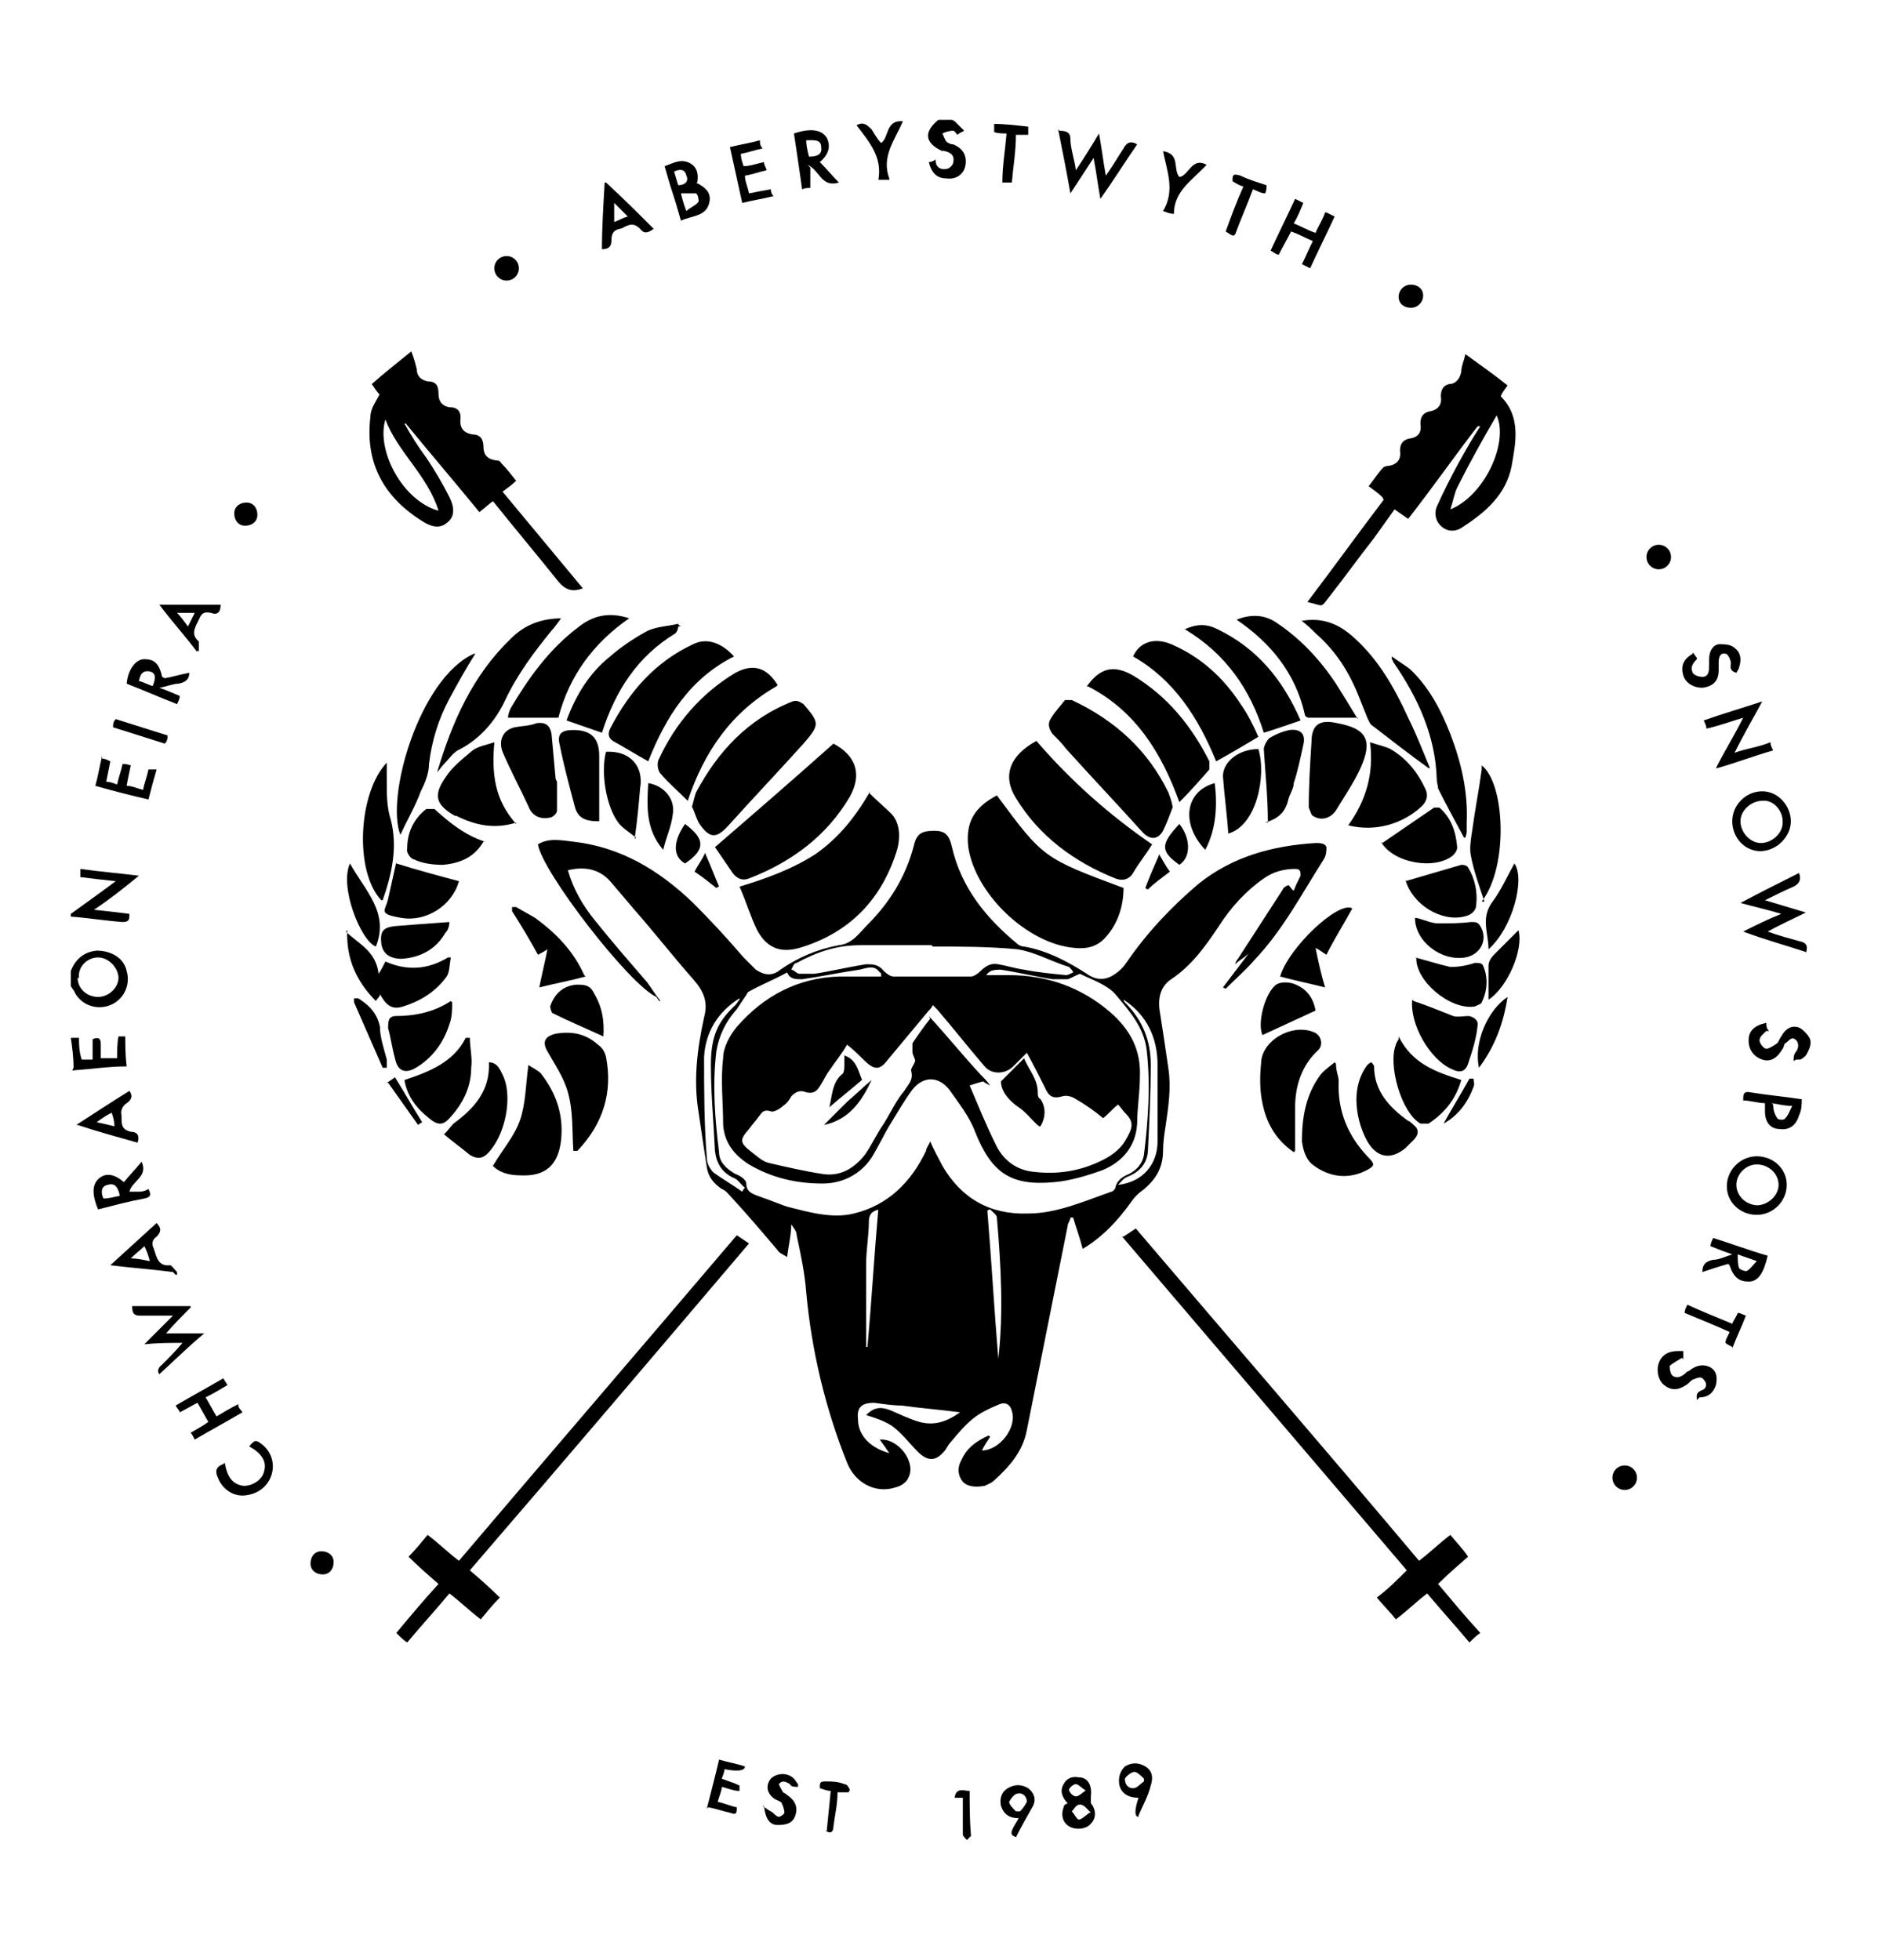 <?xml version="1.0" encoding="UTF-8"?>
<svg id="Layer_1" xmlns="http://www.w3.org/2000/svg" version="1.1" viewBox="0 0 137.9 143.9">
  <!-- Generator: Adobe Illustrator 29.8.1, SVG Export Plug-In . SVG Version: 2.1.1 Build 2)  -->
  <path d="M5.2,67.1c1.1-.8,2.1-1.5,3.3-2.4-1-.1-1.8-.2-2.6-.3v-.6c1.4.2,2.7.3,4.3.5-1.1.9-2.1,1.7-3.3,2.5,1,.1,1.8.2,2.6.3,0,.4,0,.6-.5.6-1.3-.1-2.5-.3-3.8-.4h0c0-.1,0,0,0,0Z"/>
  <path d="M5.2,71.3c.3-.8.9-1.4,1.9-1.5,1,0,2,.5,2.2,1.5.3,1-.2,2.1-1.2,2.5-1,.4-2.1,0-2.6-.9,0-.1-.2-.3-.3-.5v-1.1ZM5.7,71.8c0,.8.7,1.4,1.5,1.4s1.5-.7,1.5-1.4-.7-1.5-1.5-1.5c-.8,0-1.5.7-1.4,1.5Z"/>
  <path d="M70.1,8.9c.2.2.4.4.7.7-.2.1-.4.2-.5.3-.1-.1-.2-.3-.3-.3-.3,0-.6.1-.8.2.1.2.2.5.3.6.1.1.3.2.5.2.7.3,1,.8.9,1.5-.1.7-.7,1.1-1.4,1-.7,0-1.1-.4-1.3-1.2.2,0,.4-.1.5-.2,0,0,0,0,0,.1,0,.4.3.7.8.6.2,0,.5-.3.5-.5.1-.5-.2-.7-.6-.8s-.1,0-.2,0c-1.3-.6-1.4-1.4-.3-2.3h1Z"/>
  <path d="M48.2,73.2c-2-.9-8.4-9.2-8.7-11.2.8-.5,1.7-.3,2.6-.2,3.5.4,6.3,2.1,8.8,4.5,1.3,1.3,2.5,2.6,3.7,4,.3.3.6.6.9.9.6.4,1.2.5,1.8,0,1.3-.9,2.7-1.5,4.3-1.8,1-.1,1.5-.9,2.1-1.5,1.6-1.6,2.8-3.5,3.4-5.8.2-.9.6-1.1,1.5-1.1.8,0,1.1.3,1.3,1.2.7,3,2.5,5.2,4.8,7.1.1.1.3.2.5.2,1.7.3,3.2,1.1,4.6,2,.7.5,1.4.5,2.1,0,.3-.2.6-.5.8-.8,1.5-2.2,3.3-4.1,5.3-5.8,2.5-2,5.4-2.8,8.6-3,.3,0,.7,0,.8.3,0,.2,0,.6-.2.9-1.6,2.5-3,5.2-5.1,7.4-.6.7-1.4,1.4-2.1,2.1,0,0,0,0-.2-.1.6-.8,1.3-1.7,1.9-2.5,0,0,0,0,0,0-.3.3-.7.5-1,.8,0,0,0,0,0,0,0-.1.1-.3.2-.4,1.1-1.7,2.2-3.4,3.3-5.1,0-.1.3-.3.4-.3.1,0,.2.3.4.4.1-.3.3-.7.5-1.1,0-.3,0-.5-.4-.5-.8,0-1.6.2-2.3.7-1.3.9-2.4,2.1-3.3,3.5-1,1.5-2,2.9-3.5,3.9-.9.6-1,1.6-.8,2.6.2,1.3.4,2.6.6,4,.2,1.4,0,2.7-.2,4.1-.1.6-.2,1.3-.2,1.9,0,1.2-.5,2.1-1.5,2.9-.3.2-.6.5-.8.8-1,1.4-2.1,2.6-3.6,3.5-.2-.8-.5-1.6-.7-2.3,0,0-.1,0-.2,0,0,.2-.2.4-.2.6-1,5-2,10-3,15-.3,1.6-1.3,2.7-2.4,3.7-.2.2-.5.3-.7.4-.6.1-1.2.1-1.6-.3-.4-.5-.4-1.1-.1-1.6.4-.9,1.1-1.4,2-1.8,0,0,0,0,.1.1-.2.3-.4.6-.6,1,1.3,0,2.6-1.7,2.2-2.9-.1-.4-.4-.7-.9-.5-.7.3-1.4.6-2,1.1s-1.1,1.1-1.6,1.7c-.2.2-.3.5-.5.7-.6.7-1.2.7-1.9,0-.6-.6-1.2-1.4-1.9-1.9-.6-.4-1.3-.6-1.9-.8.5-.5,1-.7,1.9-.3.7.3,1.3.6,2,.8,1.1.3,2,0,3-.7-1.5-.2-2.9-.3-4.3-.5-.6,0-1.3-.1-2-.2-.9,0-1.3.3-1.2,1.2,0,1.2.9,2.1,2.3,2.5-.2-.3-.4-.6-.7-1,1.4-.1,2.7,1.7,2.1,2.8-.1.3-.5.6-.9.7-1.5.5-3-.3-3.6-1.8-1.6-4-2.6-8.2-3-12.5-.1-1.4-.4-2.8-.7-4.2,0-.3-.2-.5-.4-.8,0,.8-.2,1.5-.3,2.4-.3-.2-.6-.3-.7-.5-1.1-1.3-2.2-2.6-3.4-3.9-.2-.2-.4-.5-.7-.6-.6-.4-1-.9-1.1-1.6-.2-1.3-.4-2.6-.6-4-.4-2.4-.1-4.7.4-7,.3-1.1,0-1.9-.8-2.8-1.5-1.7-2.9-3.5-4.4-5.2-.5-.6-1.1-1.3-1.7-2-.8-.9-1.9-1.1-3.1-.8.4,1.4,1.1,2.6,2,3.7,1.2,1.5,2.5,3,3.8,4.5.3.4.6.9,1,1.4h-.1ZM72.1,71.6h2c2.8,0,5.3.9,7.4,2.7,1.5,1.3,2.3,2.8,2.2,4.8,0,1.1-.2,2.3-.2,3.4-.1,1.7-1.1,2.8-2.5,3.4-1.1.4-2.4.8-3.6.9-3.2.3-4.6-.7-5.8-3.7-.4-1.1-1.2-2.1-1.9-3.1-.8-1-1.9-1-2.7,0-.6.8-1.1,1.7-1.6,2.5-.5.8-.9,1.7-1.4,2.5-.8,1.2-2.1,1.9-3.6,1.9-1.9,0-3.7-.4-5.4-1.4-1.1-.7-1.8-1.6-1.9-2.9,0-1.7-.2-3.3,0-4.9,0-.8.5-1.7,1-2.3,2-2.3,4.5-3.6,7.5-3.7,1,0,2,0,3.1,0,0-.2,0-.3-.1-.3-.4-.6-1-.3-1.5-.2-1.4.2-2.8.5-4.2.7-.5,0-.9,0-1.1-.5-.9.5-1.9.9-2.8,1.4-.1,0-.2.3-.3.4-.2.3-.4.6-.6.9-.8.9-1.3,1.9-1.5,3.1-.3,2.5-.1,5,.2,7.4,0,.7.5,1.2,1.2,1.6.3.1.8.4.8.7,0,.7.6.8,1.1,1,.6.2,1.3.5,1.9.7,1.6.4,3.3.9,4.9.5,2.5-.6,4.2-2.3,5.3-4.6,0-.2.2-.4.3-.7.3.7.6,1.2.9,1.8,1.4,2.4,3.5,3.6,6.3,3.5,2.1,0,4.1-.9,6.1-1.6.1,0,.3-.2.3-.3.1-.5.5-.8,1-1,.6-.3,1-.8,1.1-1.4.3-2.5.5-5.1.2-7.7-.2-1.7-1.3-2.9-2.3-4.1-.6-.7-1.8-1.1-2.6-1.5-.3.1-.6.3-.9.4-.4,0-.8,0-1.1,0-1.3-.2-2.5-.5-3.8-.7-.5,0-.9,0-1.2.6h0ZM68.2,74.6c1.3,1.4,2.5,2.9,3.8,4.3.2.2.5.5.7.8,0,0,0,0,0,0-.2-.1-.4-.2-.5-.3-.4.1-.7.2-1,.3.6,1.4,1.2,2.9,1.9,4.3.5,1.1,1.4,1.8,2.5,2,2,.3,3.9,0,5.7-1,.5-.3,1-.7,1.3-1.2.6-1,.7-1.4,0-2.1-.2-.2-.3-.4-.5-.6-.4.3-.7.7-1.1,1-.6-.5-1.3-1-2-1.4-.3-.2-.7-.3-1-.2-.7.2-1,0-1.3-.7-.4-.8-.8-1.6-1.3-2.5-.4.4-.7.7-1,1-.6.6-1.6.6-2.1,0-1.2-1.4-2.3-2.8-3.5-4.2,0,0-.1-.1-.3-.3-.1.2-.2.3-.3.4-1,1.2-2,2.4-3,3.6-.6.8-1,.8-1.8,0-.3-.3-.7-.7-1.2-1.1-.4.7-.9,1.3-1.3,1.9-.3.4-.5.9-.8,1.3-.2.3-.5.4-.9.3-.5-.2-.8,0-1.1.3-.1.2-.3.5-.6.7-.2.2-.7.5-.9.4-.6-.2-.7.2-.9.4-.2.3-.5.6-.7.9-.7.8-.7,1,.2,1.7.4.3.8.7,1.3.8,1.3.3,2.6.6,3.9.8,1.3.2,2.3-.4,3.1-1.4.5-.7.9-1.6,1.4-2.3.5-.8.9-1.7,1.5-2.4.3-.5.7-.8.5-1.5,0-.2.2-.4.3-.7,0-.2-.2-.4-.2-.7,0-.2,0-.5,0-.6.4-.6.9-1.3,1.3-1.8h0ZM68.4,69.4h0c-1.7,0-3.4,0-5.2,0s-3.2.5-4.7,1.3c-.2,0-.3.3-.4.5.2,0,.4.3.6.3.3,0,.7,0,1.1,0,1.3-.2,2.5-.5,3.8-.7.5,0,.9,0,1.3.5.2.2.5.4.7.4,1.9,0,3.8,0,5.7,0,.2,0,.5-.2.7-.4.4-.4.8-.6,1.3-.5.6.1,1.2.3,1.9.4,1,.2,2.1.3,3.1.4.1,0,.3-.1.5-.2,0-.1-.2-.3-.3-.4-1.3-.4-2.5-1.1-3.8-1.3-2.1-.2-4.2-.2-6.2-.2h0ZM54.3,73.3c-1.6,1-2.5,2.5-2.6,4.3,0,2.4,0,4.9.2,7.4,0,.4.2.8.5,1.1.7.5,1.4.9,2.1,1.4,0,0,.1-.2.2-.3-.3-.2-.5-.6-.8-.7-.9-.4-1.3-1.1-1.4-2-.1-2.1-.3-4.2-.3-6.3s.5-3.2,1.8-4.4c.1-.1.2-.3.3-.4h0ZM82.5,73.4c0,0,0,.1.1.2,1.3,1.3,1.9,2.8,1.9,4.6s-.1,4.1-.2,6.1c0,1-.5,1.7-1.5,2.1-.3.1-.5.4-.7.6,1.8-.2,2.9-1.5,2.9-3.2v-5.6c0-2-.8-3.7-2.5-4.8h0ZM73.3,99.8c.4-3.4.2-6.9-.1-10.4,0-.2-.3-.4-.5-.6,0,0-.1,0-.2.1.3,3.6.5,7.2.8,10.8h0ZM64.6,88.8c-.6.1-.8.4-.8.9,0,1-.2,2.1-.2,3.1,0,2.1,0,4.1,0,6.1h.1c.3-3.4.5-6.8.8-10.2h0Z"/>
  <path d="M101.5,36.5c-.3-.3-.6-.5-1-.8.4-.5.7-1,1.1-1.4,0,0,.2-.1.4-.1.6-.1.9-.5.8-1.1,0-.5.2-.8.7-.9.7-.1.9-.5.8-1.1,0-.5.2-.8.7-.9.6-.1.9-.5.8-1.1,0-.5.2-.8.6-.9.5,0,.8-.4.9-.9,0-.4.2-.8.3-1.3,1.1.8,2.1,1.5,3.1,2.3-.2.3-.4.5-.5.8,1.5,1.5,1.1,3.4.8,5.1-.4,2.1-1.9,3.4-3.6,4.5-.4.3-1,.4-1.5,0-.5-.4-.6-1-.4-1.5.5-1.1,1-2.1,1.6-3.2.5-.9,1-1.8,1.6-2.7,0,0-.1,0-.2,0-1.7,2.2-3.3,4.5-5.1,6.8-.3-.2-.7-.5-1-.7-.5.7-1,1.4-1.5,2.1-1.1,1.4-2.1,2.8-3.2,4.2-.8,1-.4.8-1.7.5,1.9-2.5,3.7-5,5.6-7.5h0ZM109.9,30.5c-1,1.7-2,3.5-2.9,5.3-.2.4-.3,1-.5,1.6,2.5-1,4.3-4.9,3.4-6.9h0Z"/>
  <path d="M27.9,29c-.2-.2-.4-.5-.6-.8.9-.8,1.8-1.5,2.9-2.4.2.5.3.9.4,1.3,0,.5.3.8.8.9.6,0,.8.3.8.9,0,.5.2.9.8,1,.6,0,.9.3.8,1,0,.6.3.9.9,1,.6,0,.8.4.8.9s.2.9.9,1c.1,0,.3,0,.4.2.4.4.7.8,1.1,1.3-.3.3-.6.5-1,.8,2,2.4,3.9,4.7,5.9,7.1-.8.3-1.3.1-1.8-.5-1.6-2-3.2-3.9-4.8-5.9-.3.2-.6.5-1,.8-1.8-2.2-3.6-4.3-5.4-6.5h-.1c.5.9,1,1.7,1.6,2.5.6.9,1.2,1.9,1.7,2.9.3.6.5,1.4-.2,1.9-.6.5-1.3.2-1.9-.2-2.8-1.8-4.1-4.3-3.7-7.6,0-.6.4-1.1.7-1.7,0,0,0,0,.2,0h0ZM32.2,37.5c-.8-2.6-3-4.3-3.9-6.7-.7,2.3,1.3,6,3.9,6.7Z"/>
  <path d="M63.8,58.2c.6.6,1.2,1.1,1.7,1.6.6.7.6,1.7.4,2.5-1.1,3.7-3.5,6.2-7.2,7.3-1.4.4-2.4,0-3.1-1.3-.5-1-.8-2.1-1.3-3.2,2-.6,3.9-1.3,5.6-2.4,1.7-1.2,2.9-2.7,4-4.6h0Z"/>
  <path d="M82.5,65.2c0,1.3-.4,2.6-1.3,3.6-.6.7-1.4.9-2.3.8-3.5-.3-7.3-4-7.8-7.4-.2-1.8.4-2.9,2.1-3.8,3.4,4.6,3.4,4.6,9.3,6.8h0Z"/>
  <path d="M82.5,90.8c.3-.2.6-.4.9-.6,6.9,8.1,13.9,16.2,20.8,24.4.8-.6,1.5-1.3,2.3-1.9.4.5.9,1,1.3,1.6-.8.7-1.5,1.3-2.2,2,1,1.2,2,2.4,3.1,3.6-.3.2-.5.4-.8.7-1-1.2-2.1-2.4-3.1-3.6-.8.6-1.5,1.3-2.3,1.9-.4-.5-.9-1-1.4-1.6.8-.6,1.5-1.3,2.2-2-7-8.2-13.9-16.3-20.9-24.5h0Z"/>
  <path d="M36.7,117.3c-.5.5-.9,1-1.4,1.6-.8-.6-1.5-1.3-2.3-1.9-1,1.2-2.1,2.4-3.1,3.6-.3-.2-.5-.4-.8-.7,1-1.2,2-2.4,3.1-3.6-.7-.6-1.5-1.3-2.2-2,.5-.5.9-1,1.4-1.6.8.6,1.5,1.3,2.3,1.9,6.8-8,13.6-15.9,20.4-23.9.3.2.6.4.9.6-6.8,8-13.6,16-20.5,24,.7.6,1.5,1.3,2.2,2h0Z"/>
  <path d="M84.6,62c-.5.8-1,1.4-1.4,2.1-.3.5-.8.6-1.3.4-3-1.2-5.6-3.1-7.3-5.9-1-1.6-.5-3.1,1.5-4.2,2.5,2.9,5.3,5.4,8.5,7.6Z"/>
  <path d="M61.2,54.6c1.7.9,2.1,2.3,1.2,3.9-1.7,2.9-4.3,4.8-7.4,6-.5.2-.9,0-1.2-.4-.4-.6-.9-1.3-1.3-1.9,2.9-2.5,5.9-5.1,8.7-7.6h0Z"/>
  <path d="M50.8,59.3c.1-.4.2-.8.3-1.1,1.6-3,3.8-5.4,7.1-6.7.3-.1.5,0,.8.2,1.2,1.4,1.2,1.5,0,2.9-1.8,2-3.7,4-5.5,6-.9,1-1.4,1-2.2-.2-.2-.4-.3-.8-.5-1.2h0Z"/>
  <path d="M86.1,59.3c-.2.5-.4,1.1-.7,1.7-.4.7-1,.7-1.6,0-1.8-2-3.7-4-5.5-6-.3-.4-.7-.8-1-1.1-.3-.4-.4-.8-.1-1.2.3-.5.7-.9,1-1.3,0,0,.3,0,.5,0,3.2,1.5,5.6,3.7,7.1,6.8.1.3.2.5.3,1h0Z"/>
  <path d="M79.8,50.4c1-1.4,2-1.6,3.4-.8,2.5,1.5,4.3,3.7,5.6,6.3,0,.1,0,.5,0,.6-.7.8-1.4,1.6-2.2,2.4-1.3-3.6-3.2-6.7-6.7-8.5h0Z"/>
  <path d="M57,50.4c-3.3,1.9-5.3,4.8-6.5,8.4-.7-.7-1.4-1.3-2-2-.2-.2-.3-.8-.1-1.1,1.2-2.6,3.1-4.8,5.6-6.3,1.3-.7,2.3-.4,3.1.9h0Z"/>
  <path d="M53.9,48.2c-3.2,1.6-5,4.4-6.3,7.7-.9-.5-1.7-1-2.6-1.5-.3-.2-.4-.5-.2-.9,1.4-2.7,3.3-4.9,6.1-6.2,1-.5,2.1-.1,3,.9h0Z"/>
  <path d="M92.4,54.1c-1,.6-2,1.2-3.1,1.8-1.3-3.2-3.1-6-6.1-7.7.5-1.1,1.6-1.4,2.8-.9,2.1.9,3.8,2.4,5.1,4.4.5.7.9,1.5,1.3,2.4Z"/>
  <path d="M95.5,45.6c1.6-.3,2.8.2,3.9,1.2,1.8,1.6,3,3.7,4,5.9.6,1.2,1.1,2.5,1.6,3.7,0,0,0,0-.1,0-1.4-1-2.8-2.1-4.1-3.1-.2-.1-.3-.4-.4-.6-.2-.5-.4-1-.6-1.5-.7-1.8-1.7-3.4-3.2-4.7-.3-.3-.6-.6-1-.9h0Z"/>
  <path d="M41.2,45.4c-.3.4-.5.7-.7.9-1.3,1.6-2.5,3.2-3.4,5.1-.7,1.5-1.8,2.8-3.3,3.6-.5.2-.8.7-1.2,1.1-.2.2-.3.4-.5.6,1.1-3.7,2.6-7.1,5.4-9.8,1-1,2.2-1.5,3.8-1.5Z"/>
  <path d="M99.7,52.7h-3.6c-.1,0-.3-.1-.3-.3-.7-3-2.5-5.2-5-6.9,0,0,0,0,0,0,1-.4,2-.4,2.9.2,1.8,1.2,3.2,2.7,4.4,4.5.5.8,1,1.6,1.6,2.6h0Z"/>
  <path d="M41.1,52.7h-3.8c0-.2.1-.5.2-.7,1.3-2.2,2.8-4.3,4.9-5.9,1.1-.9,2.3-1.2,3.8-.7-2.6,1.8-4.4,4.2-5.2,7.3h0Z"/>
  <path d="M36.2,85.6c.7-1.2,1.6-2.2,2-3.4.4-1.2.4-2.5.6-4,.3.2.7.4.9.6,1.1,1.4,1.7,3,1.5,4.9-.2,1.8-1.1,2.7-3,2.6-.8,0-1.6-.2-2.1-.8h0Z"/>
  <path d="M98.1,78.1c0,.6.2.9.2,1.3-.1,2.2.7,4,2.1,5.5.6.6.6.7-.2,1.1-1.3.6-2.6.4-3.7-.4-.6-.4-.8-1.1-.9-1.8,0-1.8.3-3.4,1.3-4.8.2-.3.6-.6,1.1-1h0Z"/>
  <path d="M42.1,84.5c-.1-1.5,0-2.9-.4-4.3-.3-1.1-1-2.1-1.5-3-.4-.7-.2-1.1.6-1.3,1.2-.2,2.2,0,3.1.8.3.2.5.5.6.9.5,2.6-.2,4.9-2.1,6.9,0,0,0,0-.2,0h0Z"/>
  <path d="M95,84.6c-1.3-.9-2-2.1-2.3-3.6-.2-.9-.2-2-.1-2.9,0-1.7,2.3-3,3.9-2.3.5.2.7.9.3,1.3-1.2,1.1-1.7,2.6-1.7,4.2,0,1.1,0,2.1,0,3.2h0Z"/>
  <path d="M96.1,59.3c0-1.6.1-3.2.2-4.8,0-1.3.6-1.7,1.9-1.4,2.2.4,2.6,1.3,1.7,3.3-.5,1.1-1.2,2.1-1.8,3.1-.4.6-1.1.8-1.7.4-.1,0-.2-.4-.3-.6,0,0,0,0,0,0Z"/>
  <path d="M37.9,60.4c-1.6.5-3,.2-4.4-.5,0,0,0,0-.1,0-1.4-.8-1.6-1.5-.7-2.8.5-.8,1.3-1.4,2-2,.4-.3,1-.4,1.6-.6-.2,2.3,0,4.2,1.6,6h0Z"/>
  <path d="M99,60.6c1.3-1.8,1.9-3.8,1.6-6.1.6.2,1.1.3,1.5.5,1.2.7,2,1.7,2.6,3,.2.5,0,.9-.3,1.2-1.4,1.3-3.4,1.9-5.4,1.4Z"/>
  <path d="M49.8,46c0,.2-.1.4-.2.5-2.8,1.7-4.4,4.2-5.4,7.3-.9-.3-1.7-.6-2.6-.9.7-1.9,1.7-3.5,3.2-4.7.8-.7,1.7-1.3,2.6-1.8.7-.4,1.6-.4,2.4-.6,0,0,0,.1.2.2h0Z"/>
  <path d="M87,46.2c.9-.4,1.6-.4,2.4,0,2.9,1.4,4.8,3.7,6.1,6.7-.9.3-1.7.6-2.7.9-1-3.2-2.8-5.8-5.8-7.6h0Z"/>
  <path d="M40.9,57.4c0,.7,0,1.4,0,2.1,0,.2-.2.4-.4.5-.7.2-1.4,0-1.7-.8-.6-1.3-1.3-2.6-1.9-4-.3-.8,0-1.6.9-1.8.5-.1,1.1-.1,1.6-.3.7-.1,1,.2,1.1.8.1,1.1.2,2.2.3,3.3h0,0Z"/>
  <path d="M25.4,68.4c.9.9,2.2,1.4,2.4,3.1.2-.3.3-.5.5-.9,1.6.7,3.1.6,4.6-.3h.2c-.1.6-.1,1.1-.3,1.4-.8,1.1-1.9,1.8-3.2,2.2-.9.3-1.3-.2-1.7-.9,0,.2-.2.3-.3.5-1.4-1.4-2.2-3.1-2.1-5.2h0Z"/>
  <path d="M107.5,61.5c-.7-1.3-1.3-2.4-1.9-3.6,0-.2-.1-.4-.1-.7-.1-3.2-1.4-6-3.2-8.6,0,0,0-.1-.1-.2,0,0,0,0,0-.2.4.3.9.6,1.3.9,1.4,1.3,2.3,3,3,4.8.8,2.1,1.3,4.2,1.2,6.5,0,.2,0,.5,0,.7,0,0,0,.1-.1.4h0Z"/>
  <path d="M34.9,48c-.7,1.1-1.3,2.2-1.9,3.3-.8,1.5-1.3,3.1-1.5,4.8,0,.7-.3,1.4-.6,2-.4,1.1-1,2.1-1.5,3.2-1.1-2.8,1.4-11.5,5.4-13.3h0Z"/>
  <path d="M99.6,80.8c0-.9.2-1.8.8-2.6,0,0,.2-.2.3-.2,0,0,.2.2.2.3,0,1.8,1.1,3,2.5,4,.1,0,.3.2.4.3.4.3.4.7,0,1.1-.2.2-.4.4-.6.6-1.1.9-2.1.7-2.8-.5-.5-.9-.8-2-.8-3.1h0Z"/>
  <path d="M102.7,76.1c1,2,2.7,2.6,4.6,3.2-.4,1.4-1.2,2.4-2.4,3.2-.1,0-.5,0-.6,0-1.4-.8-2.4-4.3-1.8-5.8,0-.1.1-.2.2-.4h0Z"/>
  <path d="M34.5,76.2c0,.7.2,1.5.1,2.2,0,1.4-.6,2.6-1.5,3.6-.5.6-.9.7-1.6.1-.9-.7-1.6-1.6-1.8-2.8,1.8-.6,3.6-1.3,4.5-3.1h.2s0,0,0,0Z"/>
  <path d="M32.6,83.3c.3-.3.5-.6.7-.8,1.5-1.1,2.7-2.4,2.6-4.5.6,0,.8.5,1,.9.8,1.6.2,4.5-1.1,5.8-.4.4-.8.4-1.3.1-.6-.5-1.3-1-2-1.6h0Z"/>
  <path d="M109,66.2c-.4-1.2-.8-2.3-1-3.4-.1-.5,0-1.2.1-1.8.2-1.5.5-3,.7-4.5,0,0,0-.2,0-.3,1.7,1.3,2,7.4,0,10h0Z"/>
  <path d="M101.5,61.9c1.3-.9,2.5-1.7,3.8-2.6,0,0,.3,0,.4,0,.9.8,1.2,1.8,1.3,2.9,0,.2-.1.4-.3.6-1.3,1.1-4.4.6-5.3-1h0Z"/>
  <path d="M103.8,73.5c.9.3,1.9.7,2.9,1.1.3.1.8,0,1.1,0s.8.3.7.7c-.1,1-.4,1.9-.7,2.8-.2.6-.6.7-1.2.4-1.6-.7-3.1-3.3-2.9-5.1h0Z"/>
  <path d="M35.5,61.8c-.7,1.2-1.8,1.6-3,1.7-.7,0-1.5-.1-2.1-.4-.2,0-.6-.5-.5-.8,0-1.2.5-2.2,1.4-2.9.1,0,.5,0,.6,0,1.1,1,2.2,1.9,3.7,2.4h0Z"/>
  <path d="M33.2,73.6c0,.5,0,1.1-.2,1.6-.4,1.3-1.2,2.4-2.3,3.1-.9.6-1.5.4-1.7-.6-.2-.7-.3-1.5-.5-2.2,0-.5,0-.9.6-.9,1.4,0,2.8-.3,4-1.1,0,0,0,0,.1.1h0Z"/>
  <path d="M103.2,64.7c1.4-.4,2.7-.8,4.1-1.2.1,0,.4,0,.5.2.5.8.7,1.8.6,2.7,0,.5-.4.8-.9.9-1.7.4-3.8-.9-4.3-2.7h0Z"/>
  <path d="M93.1,60.4c0-1.9-.2-3.7-.3-5.4,0-.2.2-.6.4-.8.5-.3,1-.5,1.5-.6.8-.1,1.2.3,1,1.1-.2.9-.4,1.9-.7,2.8,0,.4-.3.8-.4,1.2-.2.9-.7,1.4-1.7,1.7h0Z"/>
  <path d="M29.1,63.4c1.6.5,3.1.9,4.6,1.3-.5,1.8-2.4,3-4.2,2.7s-1.2-.5-1-1.4c.2-.9.4-1.8.6-2.7h0Z"/>
  <path d="M28,66.1c-2-2.1-1.7-7.9.4-10.1,0,.5,0,1,0,1.4,0,.9,0,1.9.3,2.8.5,2,.1,3.9-.6,5.9h0Z"/>
  <path d="M43.9,60.3c-1,0-1.5-.3-1.7-1.1-.4-1.5-.8-3-1.1-4.5-.2-.8.1-1.1,1-1.1,1.3,0,1.9.6,1.9,1.9v4.8h0Z"/>
  <path d="M90.2,61.3c-.1-1.5-.3-2.9-.4-4.3,0-1.1,1.2-2,2.6-2,.6,1.9-.1,5.6-2.2,6.2h0Z"/>
  <path d="M46.7,61.5c-.5-.4-1-.7-1.3-1.1-.9-1.2-1.3-3.7-.9-5.2,1.7-.1,2.8,1,2.5,2.7-.1,1.2-.2,2.3-.4,3.7h0Z"/>
  <path d="M103.9,70.3c.8.2,1.7.5,2.6.7.6,0,1.2-.1,1.8-.3.3,0,.5,0,.6.2.4.9.3,1.9-.1,2.7,0,.1-.3.2-.5.3-1.8.3-4.4-1.9-4.3-3.6h0Z"/>
  <path d="M94,71.7c.6-2.1,4.3-5.6,5.3-5-.6,1.1-1.3,2.2-1.9,3.4-.2-.1-.4-.3-.8-.5.2,1,.4,1.9.7,2.9-1.2-.3-2.2-.5-3.3-.8h0Z"/>
  <path d="M43,71.7c-1.1.3-2.2.5-3.4.8.2-1,.4-1.8.6-2.8-.3.2-.5.3-.7.4-.6-1.1-1.2-2.1-1.9-3.2,0,0,0-.3,0-.3,0,0,.2,0,.3,0,.5.3.9.5,1.4.8,1.5,1.1,2.8,2.4,3.6,4.2h0Z"/>
  <path d="M33,67.6c0,.4-.1.7-.3.9-.7,1.2-1.8,1.8-3.2,1.9-.9,0-1.4-.4-1.5-1.1-.1-.9.1-1.2,1-1.3,1.3-.1,2.5-.2,4-.3h0Z"/>
  <path d="M104,67.4c.5.1,1.1.4,1.6.4.8,0,1.6,0,2.4-.1.4,0,.5,0,.7.3.6,1,0,2.1-1.1,2.3-1.8.3-3.7-1.2-3.7-2.9h0Z"/>
  <path d="M96.6,74.2c-1.3.6-2.6,1.2-3.9,1.8-.4-.9.2-3.1,1-3.7.3-.2.8-.2,1.2-.1.9.3,1.5.9,1.7,2Z"/>
  <path d="M44.3,76.1c-1.3-.6-2.5-1.1-3.7-1.7-.1,0-.2-.4-.2-.5.3-.9.9-1.5,1.9-1.6.6,0,1,0,1.3.6.6,1,.8,2,.7,3.3h0Z"/>
  <path d="M132.6,69.9c-1.5-.5-3-.9-4.6-1.5,1-.5,1.8-.9,2.8-1.3-1-.3-1.9-.5-3-.8,1.5-.8,2.9-1.5,4.3-2.2.2.5,0,.8-.4,1-.7.3-1.3.6-2.1,1,1,.3,2,.6,3,.9-1,.5-1.9.9-2.8,1.4.8.3,1.6.5,2.3.7.5.1.7.3.5.9h0Z"/>
  <path d="M77.8,9.6c.6,0,.8.2.8.6,0,.7.3,1.5.4,2.3.6-.9,1.1-1.7,1.7-2.7.2,1.1.3,2,.5,3.1.5-.7.9-1.4,1.3-2,.2-.4.5-.6,1-.3-.9,1.3-1.7,2.6-2.7,4-.2-1.1-.3-2-.5-3-.6.9-1.1,1.7-1.7,2.6-.3-1.7-.6-3.2-.9-4.7h0Z"/>
  <path d="M14,96c-.6.6-1.2,1.2-1.8,1.9h2.8c-1.2,1-2.2,2-3.3,3-.1-.1-.2-.4.2-.7.5-.5,1-1,1.5-1.6-.9,0-1.8,0-2.8.1.7-.7,1.3-1.3,2.1-2.1h-2.4c-.4,0-.6-.1-.6-.7h4.3,0Z"/>
  <path d="M127.3,55.3c.5-.2,1-.3,1.4-.4.4-.1.8-.2,1.3-.4,0,.2.1.4.2.6-1.4.4-2.7.9-4.1,1.3,0,0,0,0-.1,0,.6-1.2,1.3-2.3,2-3.7-1,.3-1.8.6-2.7.8,0-.2-.1-.4-.2-.6,1.4-.5,2.8-.9,4.3-1.4-.7,1.3-1.4,2.5-2.1,3.9h0Z"/>
  <path d="M129.3,62.5c-1.2,0-2.1-1-2.1-2.2s1-2.2,2.2-2.2c1.2,0,2.1,1.1,2.1,2.2s-1,2.2-2.3,2.2ZM130.9,60.3c0-.8-.7-1.6-1.5-1.5-.8,0-1.6.7-1.6,1.5s.7,1.6,1.5,1.6,1.6-.7,1.6-1.5h0Z"/>
  <path d="M129,89.2c-1.2,0-2.2-.9-2.2-2.1,0-1.2,1-2.2,2.2-2.2,1.2,0,2.2.9,2.2,2.1s-1,2.2-2.2,2.2ZM129,88.5c.8,0,1.6-.7,1.6-1.5s-.7-1.5-1.6-1.5c-.8,0-1.5.7-1.5,1.5s.7,1.5,1.6,1.5h0Z"/>
  <path d="M25.7,63.4c1.1,2,2.9,3.6,1.9,6.1-1.1-.4-2.7-4.4-1.9-6.1Z"/>
  <path d="M111.2,63.4c.8,1.1-.1,4.7-1.9,6.3,0-1.2-.6-2.3.3-3.5.6-.8,1.1-1.9,1.6-2.8h0Z"/>
  <path d="M51.1,13.4c.8.4,1.1.8,1,1.4-.2,1.1-1.2,1-2.1,1.4-.2-.7-.4-1.4-.6-2-.2-.6-.4-1.3-.6-2,.6-.2,1.2-.6,1.9-.2.5.3.6.8.5,1.4h0ZM50.4,15.5c.3-.3.7-.4.9-.7,0,0,0-.5-.2-.6-.3,0-.7,0-1.1,0,.1.4.2.8.4,1.3h0ZM49.5,12.6c.1.3.2.7.3,1,.5,0,.8-.3.6-.7-.1-.5-.5-.5-.9-.3h0Z"/>
  <path d="M89.2,57.5c.2,1.7.1,3.4-.7,4.9-1.8-1.9-1.5-4.3.7-4.9Z"/>
  <path d="M97.4,15.6c.2.1.4.2.6.3-.6,1.3-1.2,2.5-1.8,3.8-.2-.1-.4-.2-.6-.3.3-.6.5-1.1.8-1.7-.5-.2-1-.5-1.6-.7-.3.6-.6,1.1-.9,1.7-.2,0-.4-.2-.6-.3.6-1.3,1.2-2.5,1.8-3.8.2.1.4.2.6.3-.2.5-.4,1-.7,1.5.5.2,1,.5,1.6.7.2-.5.5-.9.7-1.5h0Z"/>
  <path d="M59.5,12.3c0,.3,0,.5,0,.7,0,.2,0,.5,0,.8-.2,0-.4,0-.6.1-.2-1.4-.4-2.8-.6-4.1,1.2-.4,2-.3,2.4.3.3.6.2,1.2-.5,1.8.5.5.9,1,1.4,1.5-1.3.4-1.4-.9-2.3-1.3h0ZM59.4,11.5c.5,0,1-.1.9-.7,0-.6-.6-.5-1.1-.5,0,.4.1.8.2,1.2h0Z"/>
  <path d="M126.9,92.8c-.7.2-1.3.4-1.9.6,0-.6.3-.8.8-.9.4,0,.8-.2,1.4-.4-.6-.2-1.1-.4-1.6-.6,0-.2.1-.4.2-.6,1.3.4,2.6.9,4,1.3-.3,1.3-.7,1.9-1.4,1.9-.7,0-1.1-.3-1.4-1.2h0ZM127.6,92.1c0,.4,0,.8.1,1,0,.1.5.3.6.2.2-.1.4-.4.7-.7-.5-.2-.9-.3-1.4-.5Z"/>
  <path d="M48.7,62.4c-1.3-1.5-1.2-3.2-1.1-4.9,1.2.2,2,1.2,1.8,2.3-.1.9-.5,1.7-.7,2.6Z"/>
  <path d="M17.5,103.2c0,.2.2.3.3.5-1.2.7-2.3,1.3-3.5,2-.1-.2-.2-.4-.3-.5.5-.3.9-.5,1.3-.8-.3-.5-.5-.9-.8-1.4-.4.2-.9.5-1.3.7,0-.1-.2-.3-.3-.5,1.2-.7,2.3-1.3,3.5-2,.1.2.2.3.3.5-.5.3-1,.6-1.6.9.3.5.5.9.8,1.4.5-.3,1-.6,1.6-.9h0Z"/>
  <path d="M44.5,13.4c1.3,1.2,2.4,2.3,3.5,3.4-.4.3-.7.4-1,0-.3-.3-.6-.4-1-.2-.1,0-.3.2-.5.2-.4.1-.6.3-.6.8,0,.4-.1.7-.7.7,0-1.6.1-3.1.2-4.9h0ZM45.1,14.9v1.4c.3-.1.6-.3,1-.4-.3-.3-.6-.6-1-1Z"/>
  <path d="M12.1,49.8c.6-.1,1.2-.3,1.8-.4,0,.5-.3.7-.8.8-.4,0-.8.2-1.4.3.6.2,1,.4,1.5.6,0,.2-.1.4-.2.6-1.3-.5-2.4-1-3.7-1.5.1-1.1.7-1.8,1.3-1.8.7,0,1.1.3,1.3,1.3h0ZM11.2,50.4c.3-.7.2-1-.2-1.1-.6-.1-.7.3-.8.7.4.1.7.3,1.1.4h0Z"/>
  <path d="M10.9,87.3c.2.4.2.6-.3.7-1.1.2-2.2.5-3.4.8-.5-1.2-.4-1.9.1-2.3.5-.4,1.1-.3,1.8.3.4-.5.8-.9,1.3-1.5.5,1.1-.7,1.4-.9,2.2.2,0,.4,0,.6,0,.2,0,.5,0,.8-.2h0ZM8.8,87.8c-.1-.5-.3-1-.9-.8-.5.1-.5.6-.3,1,.4,0,.7-.1,1.2-.2Z"/>
  <path d="M56.6,13.8c0,.2,0,.4.2.6-.8.2-1.5.3-2.3.5-.3-1.4-.6-2.7-.9-4.1.8-.2,1.5-.3,2.2-.5,0,.2,0,.4.2.6-.5.1-1.1.3-1.6.4,0,.3.1.6.2.9.5,0,1-.2,1.5-.3,0,.2.1.3.2.6-.5.1-1,.3-1.6.4,0,.4.2.8.3,1.3.5-.1,1-.2,1.6-.3h0Z"/>
  <path d="M109.3,73.4c0-.9,0-1.7,0-2.5,0-.3.2-.6.4-.8.6-.6,1.2-1.2,1.8-1.8.4,1.4-.8,4.2-2.2,5.1h0Z"/>
  <path d="M14.5,47.9c-.9-1.2-1.9-2.3-2.8-3.5h4.5c0,.5-.2.8-.7.6-.5-.1-.7,0-.9.5-.3.6-.6,1.1,0,1.6,0,0,0,.4,0,.7,0,0-.1,0-.2,0h0ZM13,45c.3.3.5.6.8,1,.2-.4.3-.6.5-1h-1.3Z"/>
  <path d="M131.7,77.9c0-.2,0-.5.2-.7.2-.3.2-.7-.1-.9s-.5.2-.7.3c-.1,0-.1.3-.2.4-.4.7-.9,1-1.5.8-.6-.2-1-.7-1-1.4,0-.7.4-1.1,1.3-1.3,0,.2,0,.4.2.6-.1,0-.2,0-.2,0-.2.2-.5.4-.5.7,0,.2.3.6.5.6.2,0,.5-.2.8-.4.1-.1.2-.4.3-.5.2-.4.6-.8,1.1-.7.3,0,.7.4.9.7.3.4.1.9-.2,1.4-.1.1-.2.2-.4.3,0,0-.2,0-.3,0h0Z"/>
  <path d="M12.7,93.4c-1.5-.2-3-.3-4.6-.5,1.2-1.1,2.3-2.1,3.4-3.1.4.4.3.7,0,1-.3.2-.4.5-.2.9.2.6.3,1.3,1.2,1.2.1,0,.3.3.5.5v.2c-.1,0-.1,0-.1,0ZM9.6,92.4c.5,0,.9.1,1.4.2-.1-.4-.2-.7-.4-1.1-.3.3-.6.5-1,.9h0Z"/>
  <path d="M5.6,82.6c1.4-.9,2.6-1.7,3.9-2.5.3.4.1.7-.2.9s-.4.5-.4.7c.1.5-.2,1.2.7,1.4.4,0,.7.2.5.8-1.4-.4-2.9-.8-4.4-1.3h0ZM7.1,82.4c.5.1.9.2,1.3.3,0-.4-.1-.7-.2-1-.4.2-.7.4-1.1.7h0Z"/>
  <path d="M124.6,102.8c0-.3-.1-.5.3-.7.4-.1.5-.5.2-.8-.2-.3-.5-.1-.8,0-.2.1-.3.3-.5.4-.6.4-1.1.4-1.6,0-.4-.3-.6-1-.4-1.6.2-.6.7-.9,1.4-.9,0,0,.2,0,.4,0,0,.2,0,.4,0,.6,0,0,0,0-.1-.1-.3.2-.7.4-.9.6,0,0,0,.5.2.7.4.3.8,0,1.1-.3,0,0,.1,0,.2-.1.4-.3.9-.5,1.5-.2.5.3.5.8.4,1.3-.2.6-.6.9-1.2.9h0Z"/>
  <path d="M124.3,47.9c.1.1.2.3.3.4,0,0,0,.1,0,.1-.3.3-.5.6-.3,1,.1.2.5.3.7.3.5,0,.5-.5.5-.9v-.4c0-.5.2-1,.7-1.1.4,0,.9,0,1.2.3.4.3.5.8.3,1.4,0,.1-.1.2-.2.4-.3-.1-.5-.2-.4-.7,0-.2-.2-.7-.4-.7-.4-.1-.5.3-.5.6v.6c0,.8-.4,1.2-1.2,1.3-.6,0-1.2-.3-1.4-.9-.2-.7,0-1.2.7-1.6h0Z"/>
  <path d="M5.4,78.4c0-.8-.1-1.5-.2-2.2.2,0,.4,0,.6,0,0,.5,0,1,.2,1.6.3,0,.6,0,.8,0v-1.5c.5-.2.6,0,.6.4,0,.3,0,.6,0,1,.4,0,.8,0,1.2,0,0-.5,0-1.1.1-1.6,0,0,.3,0,.5,0,0,.7,0,1.4.1,2.2-1.3,0-2.6.2-4,.3h0Z"/>
  <path d="M7.5,55.7c.2,0,.4.1.6.2-.1.5-.2,1-.3,1.5.3,0,.5.1.8.2.1-.5.3-1,.4-1.5.2,0,.3,0,.6.1-.1.5-.2.9-.3,1.5.4,0,.8.2,1.2.3.1-.5.3-1,.4-1.5.2,0,.3,0,.6,0-.2.7-.4,1.4-.6,2.2-1.3-.3-2.5-.6-3.9-1,.2-.7.3-1.4.5-2.2Z"/>
  <path d="M132.3,80.7c0,.4,0,.8-.2,1.2-.2.7-.7,1.1-1.4,1-.7,0-1.1-.5-1.1-1.3,0-.2,0-.4,0-.6-.5,0-1.1-.2-1.6-.2,0-.4,0-.7.5-.6,1.2.2,2.4.3,3.7.5h0ZM130.2,81.1c0,.4.1.7.3,1,0,.1.5.2.6,0,.2-.2.3-.5.5-.9-.5,0-.9-.1-1.5-.2Z"/>
  <path d="M78.4,132.4c-.4-.4-.6-.9-.3-1.4.2-.4.6-.6,1.1-.5.7,0,1,.6.9,1.4,0,.2,0,.4,0,.5.4.5.4,1.1,0,1.5-.3.4-1.1.5-1.6.2-.5-.3-.6-.9-.4-1.4,0,0,0-.1.1-.2h0ZM80.1,133.1c-.3-.3-.5-.6-.8-.6s-.4.3-.6.5c.2.2.3.5.5.6.2,0,.4-.2.8-.5h0ZM79.8,131.5c-.4-.2-.6-.5-.8-.5-.2,0-.5.3-.5.4,0,.2.3.5.5.5.2,0,.4-.2.8-.5h0Z"/>
  <path d="M16.5,107.4c.2,1.1.6,1.6,1.4,1.7.7,0,1.4-.5,1.5-1.1.2-.7-.2-1.3-1.1-1.8.4-.5.5-.5,1-.1.7.6.9,1.5.6,2.3-.3.8-1,1.3-1.9,1.4s-1.7-.5-2-1.3c-.2-.4-.2-.8.4-1h0Z"/>
  <path d="M65.3,13.2c-.3,0-.5,0-.8,0,.3-1.7-.7-2.8-1.6-4,.5-.3.8,0,1.1.3.2.3.4.7.7,1,.6-.4.3-1.7,1.6-1.6-.6,1.4-1.6,2.6-1,4.2h0Z"/>
  <path d="M51.9,132.8c.3-1.2.6-2.3.9-3.6.7.2,1.3.3,1.9.5,0,.3-.5.4-1.5.2,0,.2-.1.4-.2.7.5.2.9.3,1.3.5,0,0,0,.2,0,.4-.4,0-.9-.2-1.3-.3,0,.3-.2.7-.3,1.1.5.1.9.3,1.4.4,0,.4,0,.6-.5.4-.5-.1-1-.3-1.6-.4h0Z"/>
  <path d="M85.4,11.1c1.3.2.7,1.3,1.2,1.9.7-.1.9-1.5,2-.9-1,1.1-2.4,1.9-2.4,3.6-.3,0-.5-.1-.8-.2.9-1.5.3-2.9,0-4.4Z"/>
  <path d="M110.7,73.2c-.3,1.9-.9,3.6-2.1,5.2-.4-1.8.6-4.2,2.1-5.2Z"/>
  <path d="M28.1,78.4c-.7-1.6-1.4-3.2-2.1-4.8,0,0,0-.3,0-.3,0,0,.2,0,.3,0,.8.5,1.4,1.1,1.6,2.1,0,.8.3,1.6.5,2.4,0,.2,0,.4,0,.6h-.2Z"/>
  <path d="M74.7,134.9c-.5-.1-.5-.3-.3-.7.1-.2.3-.5.4-.7-.7,0-1.1-.3-1.3-.9-.1-.5,0-1,.5-1.3.5-.3,1-.3,1.5,0,.5.4.6.9.3,1.4-.4.7-.8,1.4-1.2,2.2h0ZM74.6,133h.3c.2-.2.4-.5.5-.7,0-.4-.3-.7-.7-.6-.2,0-.5.4-.6.6,0,.2.3.5.5.7h0Z"/>
  <path d="M83.6,133.4c-.3,0-.3-.5,0-1.4-.6,0-1.2-.2-1.4-.9-.1-.5,0-1,.4-1.4.5-.3,1-.3,1.5,0,.5.3.6.8.4,1.4-.2.8-.6,1.5-.9,2.2h0ZM84,130.9v-.3c-.2-.2-.5-.5-.7-.5s-.6.3-.7.5c0,.4.2.7.6.7.3,0,.5-.3.8-.5h0Z"/>
  <path d="M56,132.6c.3.2.4.3.6.4.2.1.4.4.6.4.1,0,.4-.2.4-.3,0-.2-.1-.5-.2-.7,0-.1-.3-.2-.5-.3-.6-.4-.7-1-.3-1.5.4-.4,1.2-.5,1.7,0,.1.1.2.3.3.4v.2c-.3,0-.5,0-.6-.2-.3-.2-.6-.3-.8,0,0,.1.2.4.3.6,0,0,.2.1.3.2.6.4.8.9.6,1.5-.2.6-.7.7-1.3.7-.6,0-.9-.5-1-1.4h0Z"/>
  <path d="M73.9,9.8c-.3,0-.6,0-.9-.1v-.6c.8,0,1.6.1,2.5.2v.6h-.9c0,1.2-.2,2.3-.3,3.5h-.7c0-1.2.2-2.3.3-3.5h0Z"/>
  <path d="M127.2,98.9c-.2-.1-.4-.2-.5-.3,0-.3.2-.5.3-.8-1.1-.5-2.1-.9-3.3-1.4,0-.2.1-.4.2-.6,1.1.5,2.1.9,3.3,1.4.1-.3.3-.5.4-.8.2,0,.3.1.6.2-.3.8-.7,1.6-1,2.4h0Z"/>
  <path d="M90.6,17.3c-.2,0-.4-.2-.6-.3.4-1.1.8-2.2,1.3-3.3-.3-.1-.5-.2-.8-.4,0-.4,0-.6.6-.4.6.3,1.3.5,1.9.7,0,.2,0,.4-.1.6-.3,0-.6-.2-.9-.3-.4,1.1-.9,2.2-1.3,3.3h0Z"/>
  <path d="M50.3,63.4c-.9-.5-.9-1.6,0-2.9,1.5,1.1,1.5,1.9,0,2.9Z"/>
  <path d="M86.6,63.5c-1.4-1-1.4-1.5,0-3,.8,1,.9,2.4,0,3Z"/>
  <path d="M60.7,134.5c.1-1,.2-2,.3-3-.2,0-.5-.1-.8-.2,0-.4,0-.5.4-.5.5,0,.9,0,1.4.2.2,0,.3.2.4.4,0,0,0,.1-.1.2h-.8c0,.9-.2,1.7-.3,2.5,0,.4-.2.6-.6.3h0Z"/>
  <path d="M8.3,53.4c0-.2,0-.4.2-.6,1.3.4,2.5.8,3.8,1.2,0,.2,0,.4-.2.6-1.3-.4-2.5-.8-3.8-1.2Z"/>
  <path d="M122.7,40.9c0,.5-.4.9-.9.9s-.9-.4-.9-.9.4-.9.9-.9.9.4.9.9h0Z"/>
  <path d="M120.2,108.5c0,.5-.4.9-.9.9s-.9-.4-.9-.9.4-.9.9-.9.9.4.9.9Z"/>
  <path d="M70.7,132c-.3,0-.5,0-.6,0,.1-.8.7-.5,1.1-.5,0,1.1,0,2.2.1,3.3,0,0-.2.2-.3.3-.1-.1-.3-.3-.3-.4,0-.9,0-1.8,0-2.7h0Z"/>
  <path d="M37.2,20.6c-.5,0-.9-.4-.9-.9s.4-.9.9-.9c.5,0,.9.4.9.9s-.4.9-.9.9h0Z"/>
  <path d="M104.5,21.7c0,.5-.4.9-.9.9-.5,0-.9-.3-.9-.8,0-.5.4-.9.9-.9.5,0,.9.3.9.8Z"/>
  <path d="M24.5,114.7c0,.5-.3.9-.8.9-.5,0-.9-.3-.9-.8,0-.5.3-.9.8-.9.5,0,.9.3.9.8Z"/>
  <path d="M18.9,37.8c0,.5-.4.8-.9.8s-.8-.4-.8-.9c0-.5.4-.8.9-.8.5,0,.8.4.8.9h0Z"/>
  <path d="M28.4,79.5c.2-.1.3-.2.6-.4.7,1.1,1.3,2.2,2,3.3,0,0-.2.1-.3.2-.7-1-1.5-2.1-2.2-3.1h0Z"/>
  <path d="M108.2,79.2c0,.2.1.4,0,.6-.4,1.1-1.1,2.1-2.2,2.7.6-1.1,1.3-2.2,1.9-3.3,0,0,.2,0,.2,0h0Z"/>
  <path d="M85.1,62.7c.3.5.5.9.8,1.3-.5.4-1.1.8-1.6,1.3,0,0-.1,0-.2-.1.3-.8.6-1.5,1-2.4h0Z"/>
  <path d="M51.8,62.7c.4.9.7,1.7,1,2.4,0,0-.1,0-.2.1-.5-.4-1-.8-1.6-1.2.2-.4.5-.8.8-1.4h0Z"/>
  <path d="M73.5,79.4c.6-.6,1.1-1.1,1.7-1.7.3.8,1,1.5,1,2.5,0,.2,0,.4.2.5.4.6.4,1.3,0,2,0,0-.1,0-.1,0-.5-.4-.9-1-1.5-1.4s-1.3-1.1-1.3-1.9h0Z"/>
  <path d="M63.4,79.2c-.8.7-1.7,1.4-2.5,2.1.2-.8.2-1.8.9-2.4.2-.1.2-.5.2-.7,0-.2,0-.4,0-.7.9.3,1,1.1,1.3,1.8h0Z"/>
  <path d="M64,79.3c-.7,1.5-1.6,2.9-3.5,3.3.6-.6,1.1-1.1,1.7-1.7.6-.5,1.2-1.1,1.8-1.6h0Z"/>
</svg>